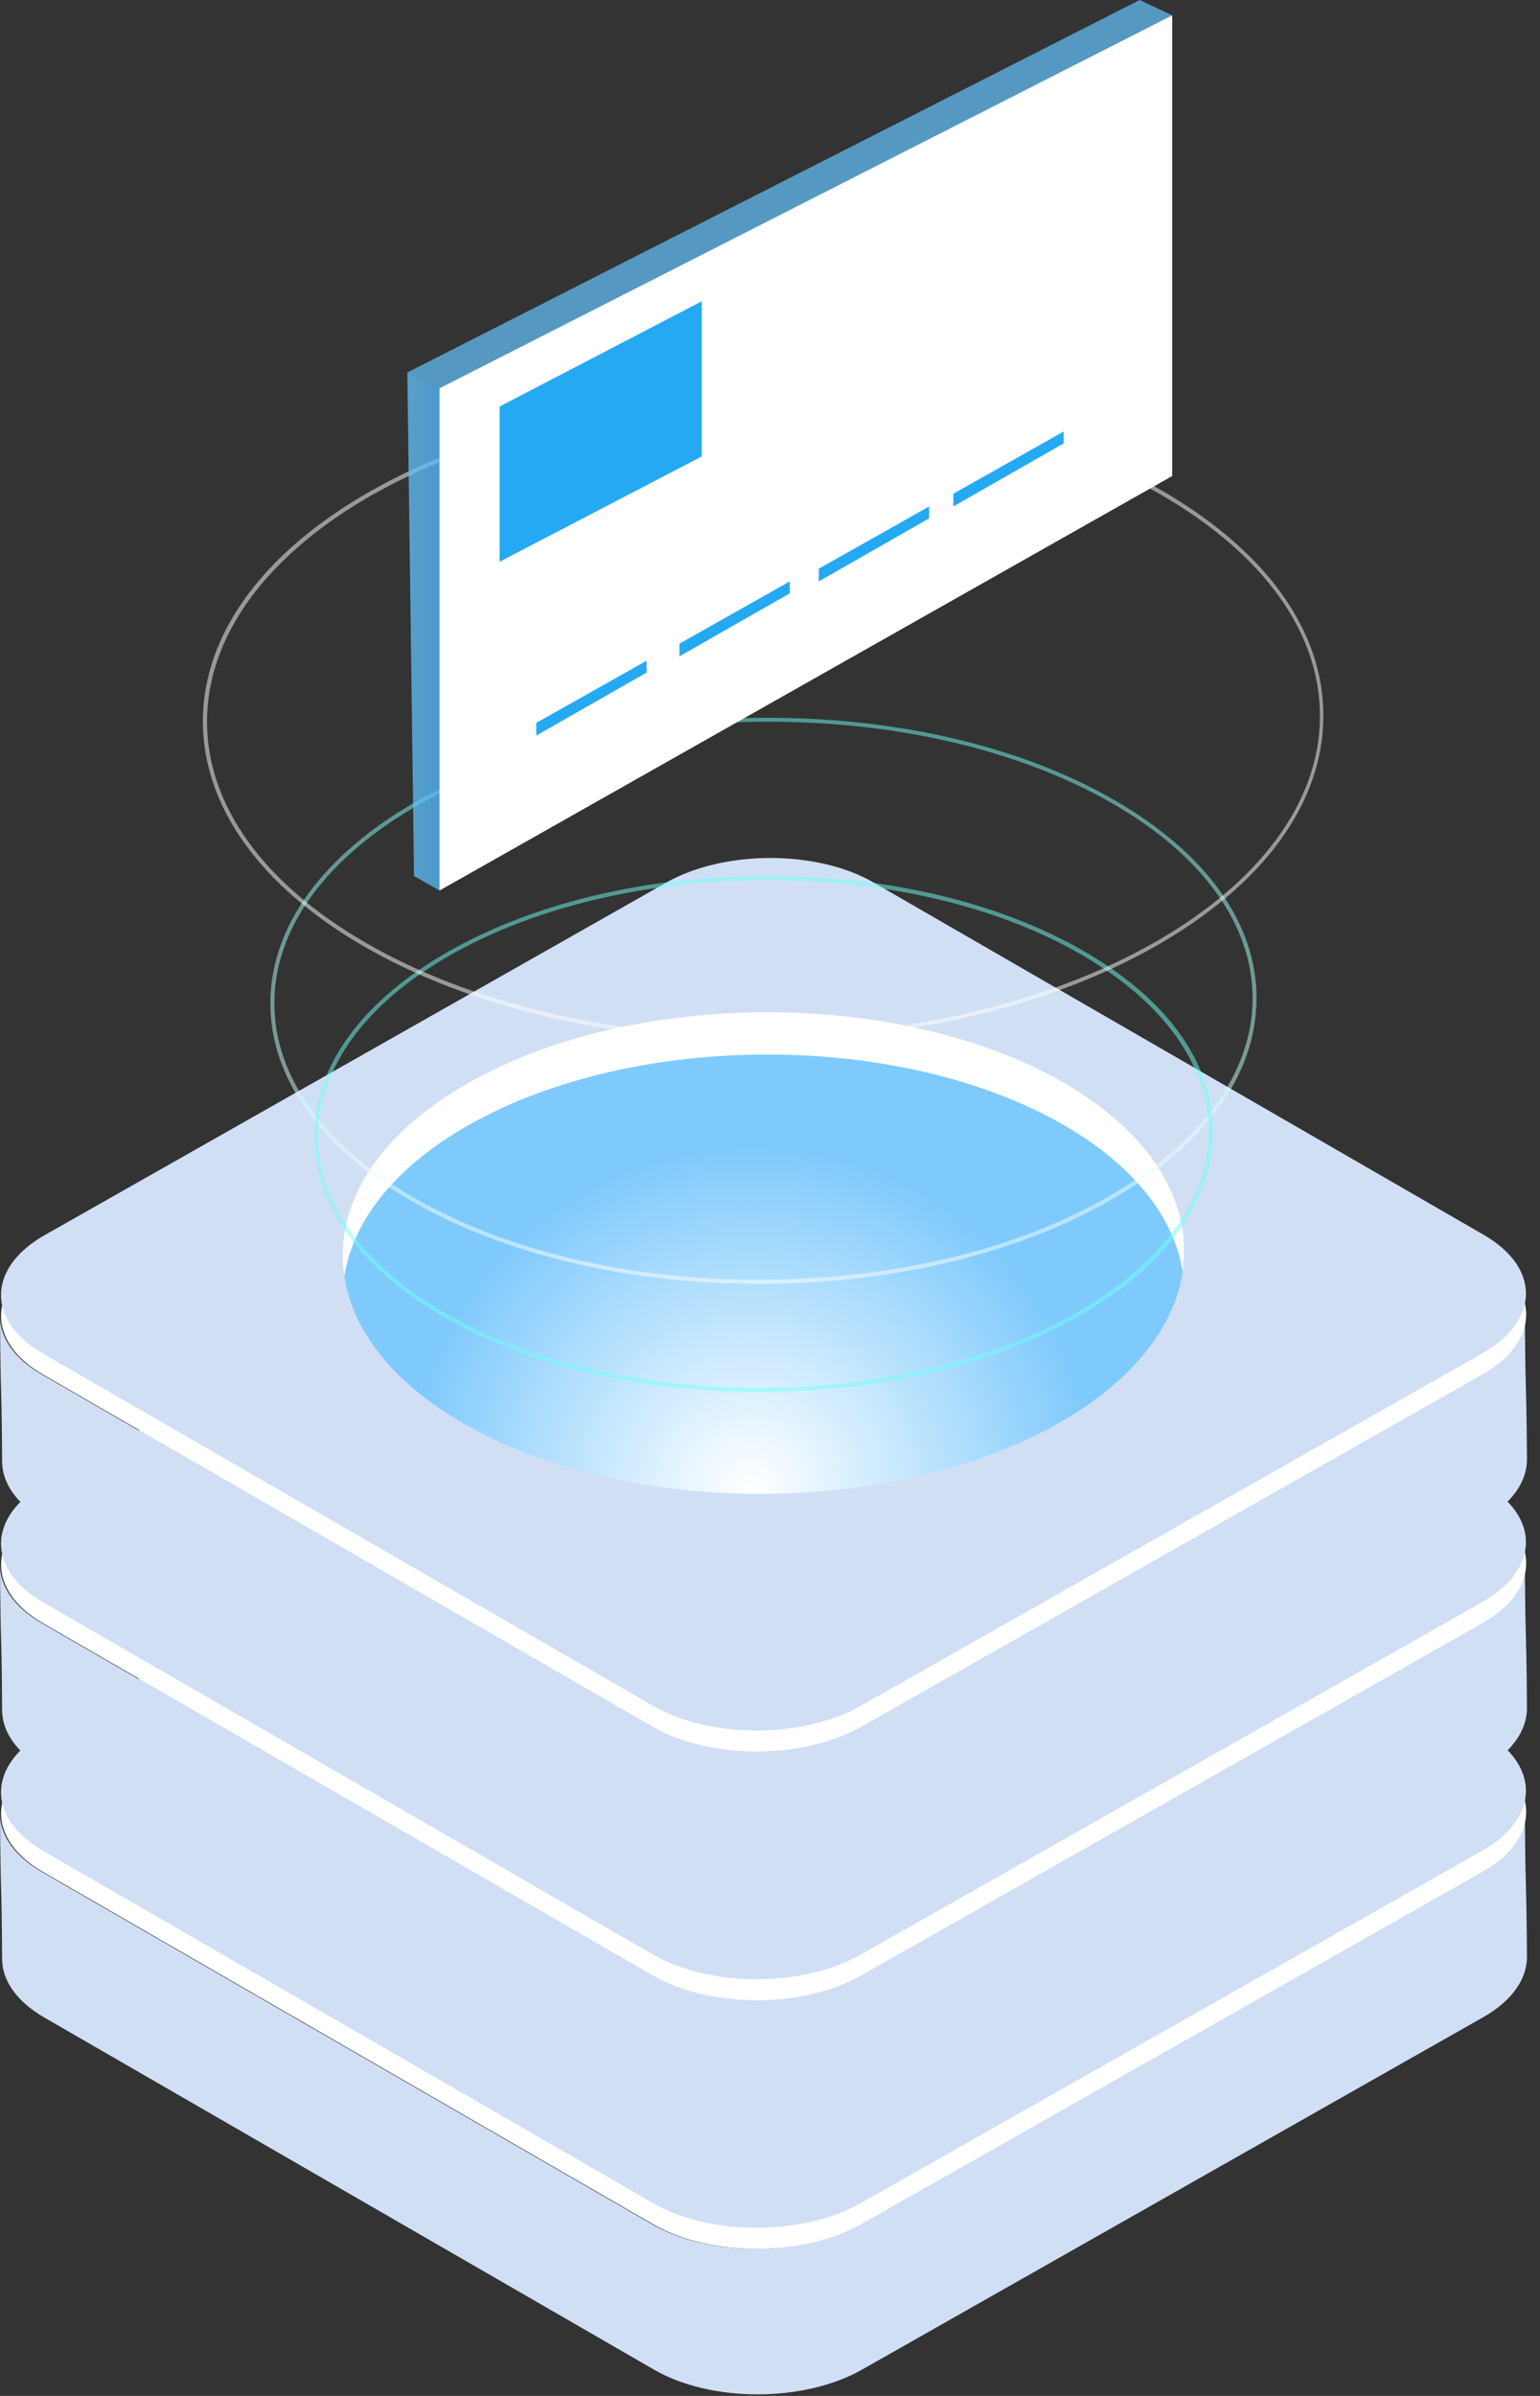 <svg width="99" height="154" viewBox="0 0 99 154" fill="none" xmlns="http://www.w3.org/2000/svg">
<rect x="0" y="0" width="99" height="154" fill="#333333" stroke="none"/>
<path d="M2.697 120.324L41.922 142.969C45.57 145.075 51.538 145.075 55.253 142.969L95.201 120.321C97.089 119.248 98.036 117.836 98.025 116.435C98.069 122.448 98.114 119.762 98.162 125.779C98.162 127.18 97.231 128.592 95.342 129.661L55.395 152.321C51.669 154.426 45.708 154.426 42.064 152.321L2.835 129.669C1.047 128.633 0.149 127.28 0.138 125.943C0.093 119.907 0.045 122.597 0 116.584C0 117.936 0.905 119.289 2.697 120.324Z" fill="#D1DFF5"/>
<path d="M2.768 120.324L41.993 142.969C43.815 144.024 46.222 144.549 48.633 144.549C51.043 144.549 53.476 144.024 55.339 142.969L95.286 120.321C99.012 118.212 99.053 114.799 95.406 112.694L56.166 90.045C54.34 88.995 51.937 88.465 49.527 88.465C47.116 88.465 44.683 88.991 42.82 90.045L2.891 112.698C-0.827 114.803 -0.879 118.219 2.768 120.324ZM1.64 116.554C1.64 115.697 2.385 114.788 3.666 114.058L43.61 91.412C45.153 90.537 47.306 90.034 49.527 90.034C51.747 90.034 53.871 90.533 55.38 91.405L94.605 114.05C95.827 114.754 96.527 115.634 96.52 116.461C96.512 117.288 95.775 118.219 94.496 118.95L54.549 141.602C53.007 142.478 50.853 142.977 48.633 142.977C46.412 142.977 44.288 142.478 42.779 141.61L3.555 118.964C2.333 118.257 1.64 117.381 1.64 116.554Z" fill="white"/>
<path d="M56.166 88.697C52.518 86.591 46.553 86.588 42.835 88.697L2.891 111.338C-0.834 113.447 -0.879 116.859 2.768 118.964L41.993 141.613C45.641 143.718 51.609 143.718 55.324 141.613L95.271 118.964C98.997 116.856 99.038 113.443 95.391 111.334L56.166 88.697Z" fill="#D1DFF5"/>
<path d="M2.697 104.337L41.922 126.986C45.57 129.091 51.538 129.091 55.253 126.986L95.201 104.333C97.089 103.264 98.036 101.856 98.025 100.447C98.069 106.465 98.114 103.778 98.162 109.795C98.162 111.196 97.231 112.608 95.342 113.681L55.395 136.33C51.669 138.432 45.708 138.432 42.064 136.33L2.835 113.681C1.047 112.649 0.149 111.297 0.138 109.956C0.093 103.927 0.045 106.614 0 100.6C0 101.953 0.905 103.305 2.697 104.337Z" fill="#D1DFF5"/>
<path d="M2.768 104.337L41.993 126.986C43.815 128.037 46.222 128.566 48.633 128.566C51.043 128.566 53.476 128.037 55.339 126.986L95.286 104.333C99.012 102.228 99.053 98.816 95.406 96.707L56.166 74.08C54.34 73.03 51.937 72.501 49.527 72.501C47.116 72.501 44.683 73.026 42.82 74.08L2.891 96.711C-0.827 98.819 -0.879 102.232 2.768 104.337ZM1.651 100.57C1.651 99.713 2.396 98.808 3.678 98.078L43.621 75.429C45.449 74.488 47.482 74.016 49.538 74.054C51.751 74.054 53.882 74.553 55.391 75.422L94.616 98.07C95.838 98.771 96.538 99.65 96.531 100.481C96.523 101.312 95.786 102.24 94.508 102.97L54.549 125.619C53.007 126.494 50.853 126.997 48.633 126.997C46.412 126.997 44.288 126.494 42.779 125.622L3.555 102.977C2.333 102.277 1.64 101.398 1.64 100.57H1.651Z" fill="white"/>
<path d="M56.166 72.713C52.518 70.608 46.553 70.604 42.835 72.713L2.891 95.362C-0.834 97.471 -0.879 100.883 2.768 102.988L41.993 125.637C45.641 127.742 51.609 127.742 55.324 125.637L95.271 102.985C98.997 100.876 99.038 97.463 95.391 95.362L56.166 72.713Z" fill="#D1DFF5"/>
<path d="M2.697 88.354L41.922 111.003C45.57 113.108 51.538 113.108 55.253 111.003L95.201 88.35C97.089 87.281 98.036 85.869 98.025 84.464C98.069 90.477 98.114 87.791 98.162 93.808C98.162 95.213 97.231 96.621 95.342 97.694L55.395 120.347C51.669 122.452 45.708 122.452 42.064 120.347L2.835 97.698C1.047 96.662 0.149 95.313 0.138 93.972C0.093 87.944 0.045 90.63 0 84.617C0 85.969 0.905 87.322 2.697 88.354Z" fill="#D1DFF5"/>
<path d="M2.768 88.354L41.993 111.003C43.815 112.053 46.222 112.579 48.633 112.579C51.043 112.579 53.476 112.053 55.339 111.003L95.286 88.35C99.012 86.241 99.053 82.828 95.406 80.723L56.166 58.078C54.34 57.024 51.937 56.498 49.527 56.498C47.116 56.498 44.683 57.024 42.82 58.078L2.891 80.727C-0.827 82.832 -0.879 86.249 2.768 88.354ZM1.651 84.587C1.651 83.73 2.396 82.825 3.678 82.094L43.621 59.446C45.164 58.57 47.317 58.067 49.538 58.067C51.758 58.067 53.882 58.566 55.391 59.438L94.616 82.087C95.838 82.791 96.538 83.667 96.531 84.494C96.523 85.321 95.786 86.256 94.508 86.983L54.56 109.635C52.732 110.576 50.699 111.049 48.644 111.01C46.431 111.01 44.3 110.511 42.791 109.639L3.555 86.994C2.333 86.29 1.64 85.41 1.64 84.587H1.651Z" fill="white"/>
<path d="M56.166 56.726C52.518 54.621 46.553 54.621 42.835 56.726L2.891 79.378C-0.834 81.483 -0.879 84.9 2.768 87.005L41.993 109.65C45.641 111.755 51.609 111.755 55.324 109.65L95.271 87.001C98.997 84.892 99.038 81.483 95.391 79.375L56.166 56.726Z" fill="#D1DFF5"/>
<path d="M29.776 91.483C40.246 97.526 57.377 97.526 68.04 91.483C78.703 85.44 78.844 75.641 68.39 69.598C57.935 63.555 40.786 63.551 30.126 69.598C19.467 75.645 19.307 85.436 29.776 91.483Z" fill="url(#paint0_radial_8_42)"/>
<path d="M68.39 72.314C57.913 66.267 40.785 66.271 30.126 72.314C25.331 75.034 22.675 78.51 22.134 82.061C21.441 77.609 24.113 73.004 30.126 69.594C40.785 63.548 57.913 63.544 68.39 69.594C74.15 72.922 76.683 77.385 76.028 81.737C75.491 78.298 72.95 74.948 68.39 72.314Z" fill="white"/>
<path style="mix-blend-mode:screen" opacity="0.5" d="M26.486 77.21C20.596 73.805 17.358 69.274 17.381 64.449C17.399 59.528 20.778 54.908 26.896 51.439C32.935 48 40.916 46.137 49.37 46.137C57.824 46.137 65.763 48.022 71.676 51.446C77.589 54.87 80.8 59.379 80.778 64.203C80.759 69.125 77.384 73.745 71.266 77.21C65.23 80.638 57.246 82.519 48.789 82.519C40.331 82.519 32.414 80.63 26.486 77.21ZM27.026 51.662C20.991 55.086 17.656 59.624 17.638 64.449C17.619 69.181 20.808 73.629 26.617 76.983C32.503 80.384 40.376 82.255 48.789 82.255C57.201 82.255 65.141 80.392 71.143 76.979C77.145 73.566 80.506 69.017 80.525 64.196C80.525 59.468 77.358 55.016 71.546 51.662C65.659 48.261 57.783 46.387 49.373 46.387C40.965 46.387 33.021 48.261 27.026 51.662Z" fill="url(#paint1_linear_8_42)"/>
<path style="mix-blend-mode:screen" opacity="0.5" d="M28.498 84.628C23.126 81.532 20.179 77.396 20.197 73C20.197 68.529 23.297 64.3 28.871 61.137C34.374 58.019 41.643 56.294 49.363 56.294C57.082 56.294 64.266 58.011 69.683 61.137C75.1 64.263 77.999 68.369 77.98 72.769C77.98 77.24 74.884 81.465 69.31 84.624C63.811 87.746 56.538 89.468 48.819 89.468C41.099 89.468 33.904 87.746 28.498 84.628ZM28.998 61.364C23.506 64.475 20.492 68.611 20.458 73C20.436 77.299 23.342 81.353 28.629 84.404C33.99 87.493 41.158 89.203 48.807 89.203C56.456 89.203 63.71 87.501 69.157 84.401C74.605 81.301 77.682 77.154 77.697 72.769C77.697 68.466 74.813 64.416 69.523 61.364C64.172 58.264 57.004 56.569 49.344 56.569C41.684 56.569 34.463 58.268 28.998 61.364Z" fill="url(#paint2_linear_8_42)"/>
<path style="mix-blend-mode:screen" opacity="0.5" d="M23.398 60.831C16.707 56.964 13.04 51.819 13.04 46.338C13.063 40.75 16.904 35.5 23.845 31.555C30.708 27.665 39.78 25.523 49.393 25.523C59.005 25.523 68.022 27.665 74.728 31.555C81.434 35.444 85.097 40.571 85.074 46.051C85.052 51.64 81.214 56.886 74.27 60.828C67.407 64.718 58.331 66.864 48.715 66.864C39.099 66.864 30.138 64.721 23.398 60.831ZM23.991 31.771C17.139 35.675 13.331 40.85 13.309 46.338C13.286 51.722 16.915 56.789 23.529 60.608C30.235 64.475 39.177 66.603 48.748 66.603C58.32 66.603 67.351 64.472 74.173 60.6C80.995 56.73 84.832 51.539 84.854 46.07C84.877 40.683 81.248 35.616 74.635 31.8C67.928 27.933 58.986 25.802 49.411 25.802C39.836 25.802 30.816 27.915 23.991 31.782V31.771Z" fill="url(#paint3_linear_8_42)"/>
<path opacity="0.76" d="M26.185 23.942L26.617 56.307L28.256 57.239L34.75 31.773L33.483 25.741L28.256 24.959L26.185 23.942Z" fill="url(#paint4_linear_8_42)"/>
<path opacity="0.71" d="M75.361 0.987L73.263 0L26.185 23.942L28.256 24.963C28.256 24.963 39.907 25.335 40.924 24.821C41.941 24.307 69.463 7.377 69.537 7.157C69.612 6.937 75.361 0.987 75.361 0.987Z" fill="url(#paint5_linear_8_42)"/>
<path d="M28.256 57.239L75.357 30.596V0.987L28.256 24.959V57.239Z" fill="white"/>
<path d="M32.12 26.129V36.106L45.111 29.34V19.366L32.12 26.129Z" fill="url(#paint6_linear_8_42)"/>
<path d="M61.285 31.736V32.552L68.379 28.502V27.735L61.285 31.736Z" fill="url(#paint7_linear_8_42)"/>
<path d="M52.637 36.553V37.369L59.731 33.319V32.552L52.637 36.553Z" fill="url(#paint8_linear_8_42)"/>
<path d="M43.681 41.371V42.187L50.771 38.137V37.369L43.681 41.371Z" fill="url(#paint9_linear_8_42)"/>
<path d="M34.474 46.464V47.283L41.568 43.23V42.466L34.474 46.464Z" fill="url(#paint10_linear_8_42)"/>
<defs>
<radialGradient id="paint0_radial_8_42" cx="0" cy="0" r="1" gradientUnits="userSpaceOnUse" gradientTransform="translate(48.256 95.794) rotate(180) scale(22.042)">
<stop offset="0.01" stop-color="white"/>
<stop offset="1" stop-color="#7FCAFC"/>
</radialGradient>
<linearGradient id="paint1_linear_8_42" x1="49.079" y1="47.199" x2="49.079" y2="80.865" gradientUnits="userSpaceOnUse">
<stop stop-color="#71FFF4"/>
<stop offset="1" stop-color="white"/>
</linearGradient>
<linearGradient id="paint2_linear_8_42" x1="-377812" y1="4388.83" x2="-377812" y2="7005.27" gradientUnits="userSpaceOnUse">
<stop stop-color="#71FFF4"/>
<stop offset="1" stop-color="white"/>
</linearGradient>
<linearGradient id="paint3_linear_8_42" x1="-477434" y1="4083.14" x2="-464595" y2="4083.14" gradientUnits="userSpaceOnUse">
<stop stop-color="#71FFF4"/>
<stop offset="1" stop-color="white"/>
</linearGradient>
<linearGradient id="paint4_linear_8_42" x1="26.185" y1="40.588" x2="34.75" y2="40.588" gradientUnits="userSpaceOnUse">
<stop stop-color="#63C2FC"/>
<stop offset="1" stop-color="#2A9EF4"/>
</linearGradient>
<linearGradient id="paint5_linear_8_42" x1="3482.29" y1="844.63" x2="9973.06" y2="844.63" gradientUnits="userSpaceOnUse">
<stop stop-color="#63C2FC"/>
<stop offset="1" stop-color="#2A9EF4"/>
</linearGradient>
<linearGradient id="paint6_linear_8_42" x1="1152.13" y1="1265.48" x2="1605.16" y2="1265.48" gradientUnits="userSpaceOnUse">
<stop stop-color="#25A9F2"/>
<stop offset="0.39" stop-color="#2FB7F5"/>
<stop offset="1" stop-color="#3ECDF9"/>
</linearGradient>
<linearGradient id="paint7_linear_8_42" x1="1228.15" y1="417.51" x2="1363.22" y2="417.51" gradientUnits="userSpaceOnUse">
<stop stop-color="#25A9F2"/>
<stop offset="0.39" stop-color="#2FB7F5"/>
<stop offset="1" stop-color="#3ECDF9"/>
</linearGradient>
<linearGradient id="paint8_linear_8_42" x1="1054.85" y1="484.617" x2="1189.92" y2="484.617" gradientUnits="userSpaceOnUse">
<stop stop-color="#25A9F2"/>
<stop offset="0.39" stop-color="#2FB7F5"/>
<stop offset="1" stop-color="#3ECDF9"/>
</linearGradient>
<linearGradient id="paint9_linear_8_42" x1="874.925" y1="551.723" x2="1009.85" y2="551.723" gradientUnits="userSpaceOnUse">
<stop stop-color="#25A9F2"/>
<stop offset="0.39" stop-color="#2FB7F5"/>
<stop offset="1" stop-color="#3ECDF9"/>
</linearGradient>
<linearGradient id="paint10_linear_8_42" x1="690.867" y1="622.674" x2="825.933" y2="622.674" gradientUnits="userSpaceOnUse">
<stop stop-color="#25A9F2"/>
<stop offset="0.39" stop-color="#2FB7F5"/>
<stop offset="1" stop-color="#3ECDF9"/>
</linearGradient>
</defs>
</svg>
